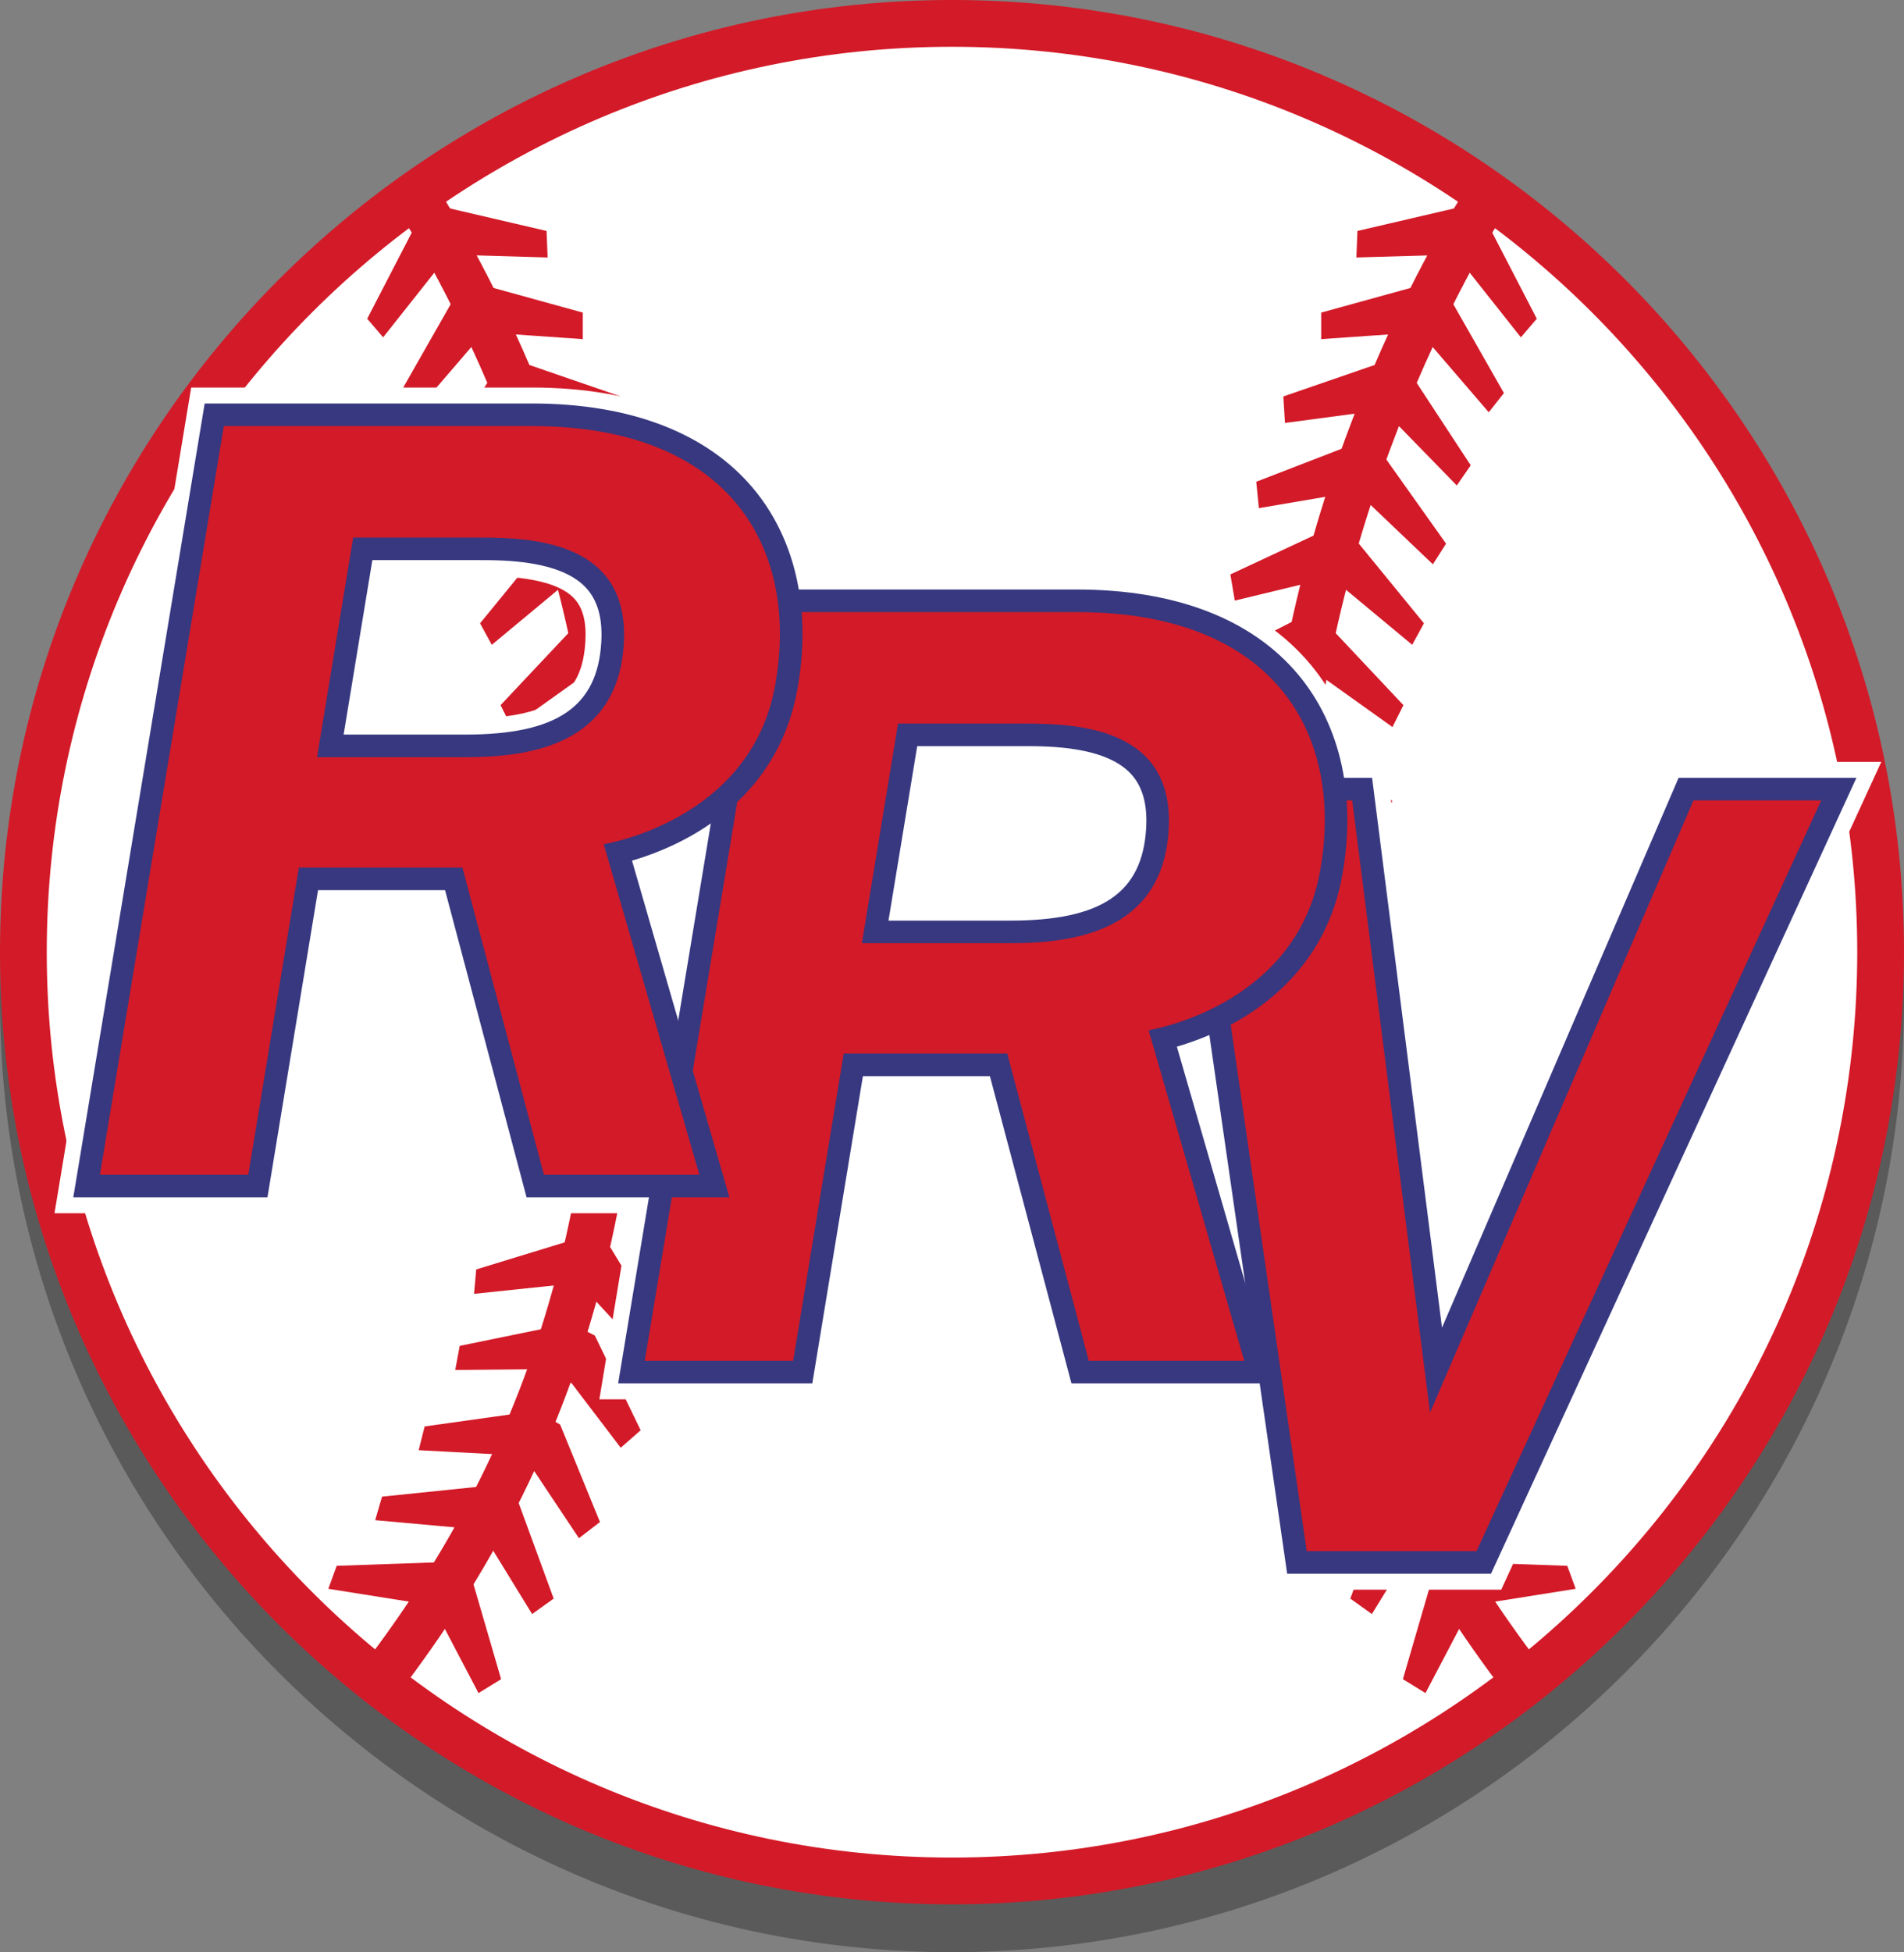 <?xml version="1.0" encoding="utf-8"?>
<!-- Generator: Adobe Illustrator 16.0.0, SVG Export Plug-In . SVG Version: 6.00 Build 0)  -->
<!DOCTYPE svg PUBLIC "-//W3C//DTD SVG 1.1//EN" "http://www.w3.org/Graphics/SVG/1.1/DTD/svg11.dtd">
<svg version="1.1" xmlns="http://www.w3.org/2000/svg" xmlns:xlink="http://www.w3.org/1999/xlink" x="0px" y="0px"
	 width="358.363px" height="367.281px" viewBox="0 0 358.363 367.281" enable-background="new 0 0 358.363 367.281"
	 xml:space="preserve">
<rect x="0" y="0" width="358.363" height="367.281" fill="#808080" stroke="none"/>
<g opacity="0.3">
	<path d="M179.18,9C80.38,9,0,89.362,0,188.141s80.38,179.141,179.18,179.141c98.802,0,179.183-80.362,179.183-179.141
		S277.982,9,179.18,9z"/>
</g>
<g id="_x3C_Layer_x3E__copy">
	<g>
		<ellipse fill="#FFFFFF" cx="179.181" cy="179.141" rx="174.781" ry="174.74"/>
		<path fill="#D31A28" d="M179.18,358.281C80.38,358.281,0,277.919,0,179.141S80.38,0,179.18,0
			c98.802,0,179.183,80.362,179.183,179.141S277.982,358.281,179.18,358.281z M179.18,8.8C85.232,8.8,8.8,85.214,8.8,179.141
			c0,93.926,76.432,170.34,170.38,170.34c93.949,0,170.382-76.414,170.382-170.34C349.562,85.214,273.129,8.8,179.18,8.8z"/>
	</g>
	<g>
		<path fill="#D31A28" d="M283.786,319.157c-35.454-45.974-49.594-96.743-45.847-164.619c3.744-67.832,37.572-118.439,39.011-120.56
			l7.036,4.769c-0.339,0.501-33.95,50.865-37.561,116.26c-3.626,65.692,9.973,114.717,44.091,158.958L283.786,319.157z"/>
	</g>
	<g>
		<polygon fill="#D31A28" points="272.531,55.465 267.758,53.545 248.67,58.811 248.67,63.803 263.7,62.76 267.758,63.089 
			280.209,77.57 283.062,73.95 		"/>
	</g>
	<g>
		<polygon fill="#D31A28" points="279.47,41.072 274.779,38.961 255.494,43.452 255.292,48.44 270.352,48.005 274.393,48.497 
			286.25,63.468 289.247,59.966 		"/>
	</g>
	<g>
		<polygon fill="#D31A28" points="259.856,84.938 254.917,83.5 236.446,90.636 236.942,95.603 251.792,93.073 255.865,92.998 
			269.692,106.17 272.171,102.284 		"/>
	</g>
	<g>
		<polygon fill="#D31A28" points="265.146,69.755 260.261,68.138 241.542,74.589 241.853,79.571 256.789,77.589 260.859,77.664 
			274.193,91.336 276.813,87.544 		"/>
	</g>
	<g>
		<polygon fill="#D31A28" points="249.588,117.201 244.526,116.288 226.9,125.313 227.913,130.202 242.418,126.135 246.46,125.634 
			262.085,136.791 264.147,132.667 		"/>
	</g>
	<g>
		<polygon fill="#D31A28" points="254.547,100.799 249.52,99.701 231.576,108.071 232.408,112.994 247.054,109.463 251.11,109.111 
			265.799,121.316 268.008,117.271 		"/>
	</g>
	<g>
		<polygon fill="#D31A28" points="244.797,152.144 239.656,151.961 223.498,163.405 225.196,168.1 238.975,162.007 242.902,160.936 
			259.538,170.317 260.988,165.943 		"/>
	</g>
	<g>
		<polygon fill="#D31A28" points="246.427,136.248 241.298,135.858 224.69,146.642 226.197,151.401 240.209,145.869 
			244.178,144.957 260.421,155.002 262.047,150.689 		"/>
	</g>
	<g>
		<polygon fill="#D31A28" points="242.904,184.17 237.769,184.497 222.828,197.492 224.985,201.994 238.088,194.563 
			241.892,193.107 259.375,200.79 260.384,196.293 		"/>
	</g>
	<g>
		<polygon fill="#D31A28" points="242.713,168.093 237.57,168.234 222.162,180.667 224.148,185.247 237.519,178.303 
			241.373,176.987 258.562,185.31 259.735,180.852 		"/>
	</g>
	<g>
		<polygon fill="#D31A28" points="244.223,218.002 239.151,218.865 225.646,233.347 228.261,237.601 240.519,228.843 
			244.15,226.996 262.638,232.174 263.174,227.593 		"/>
	</g>
	<g>
		<polygon fill="#D31A28" points="243.307,200.891 238.206,201.568 224.178,215.542 226.636,219.89 239.208,211.587 
			242.903,209.877 260.867,216.357 261.569,211.804 		"/>
	</g>
	<g>
		<polygon fill="#D31A28" points="251.495,250.443 246.905,252.766 238.279,270.589 242.033,273.88 251.158,261.892 254.08,259.059 
			273.178,259.243 272.336,254.711 		"/>
	</g>
	<g>
		<polygon fill="#D31A28" points="248.887,234.106 244.101,235.985 233.825,252.913 237.249,256.545 247.466,245.476 
			250.646,242.929 269.64,244.922 269.23,240.33 		"/>
	</g>
	<g>
		<polygon fill="#D31A28" points="265.298,279.403 260.96,282.171 254.15,300.763 258.211,303.665 266.097,290.828 268.728,287.72 
			287.748,286.008 286.458,281.581 		"/>
	</g>
	<g>
		<polygon fill="#D31A28" points="257.371,265.417 252.933,268.023 245.442,286.352 249.395,289.403 257.75,276.865 260.49,273.853 
			279.563,272.842 278.436,268.372 		"/>
	</g>
	<g>
		<polygon fill="#D31A28" points="273.725,293.853 269.583,296.908 264.046,315.92 268.298,318.54 275.299,305.199 277.708,301.916 
			296.569,298.919 294.986,294.593 		"/>
	</g>
	<g>
		<path fill="#D31A28" d="M74.577,319.157l-6.731-5.191c34.119-44.241,47.717-93.267,44.09-158.958
			c-3.616-65.502-37.22-115.758-37.559-116.258l7.035-4.771c1.438,2.121,35.267,52.729,39.011,120.56
			C124.17,222.414,110.031,273.184,74.577,319.157z"/>
	</g>
	<g>
		<polygon fill="#D31A28" points="85.832,55.465 90.604,53.545 109.692,58.811 109.692,63.803 94.663,62.76 90.604,63.089 
			78.153,77.57 75.3,73.95 		"/>
	</g>
	<g>
		<polygon fill="#D31A28" points="78.892,41.072 83.583,38.961 102.869,43.452 103.071,48.44 88.01,48.005 83.969,48.497 
			72.112,63.468 69.116,59.966 		"/>
	</g>
	<g>
		<polygon fill="#D31A28" points="98.506,84.938 103.446,83.5 121.917,90.636 121.42,95.603 106.57,93.073 102.498,92.998 
			88.67,106.17 86.191,102.284 		"/>
	</g>
	<g>
		<polygon fill="#D31A28" points="93.216,69.755 98.101,68.138 116.821,74.589 116.509,79.571 101.574,77.589 97.503,77.664 
			84.169,91.336 81.549,87.544 		"/>
	</g>
	<g>
		<polygon fill="#D31A28" points="108.774,117.201 113.836,116.288 131.462,125.313 130.45,130.202 115.944,126.135 
			111.902,125.634 96.277,136.791 94.215,132.667 		"/>
	</g>
	<g>
		<polygon fill="#D31A28" points="103.815,100.799 108.842,99.701 126.787,108.071 125.955,112.994 111.308,109.463 
			107.252,109.111 92.563,121.316 90.354,117.271 		"/>
	</g>
	<g>
		<polygon fill="#D31A28" points="113.565,152.144 118.707,151.961 134.865,163.405 133.167,168.1 119.387,162.007 115.46,160.936 
			98.825,170.317 97.375,165.943 		"/>
	</g>
	<g>
		<polygon fill="#D31A28" points="111.935,136.248 117.064,135.858 133.672,146.642 132.166,151.401 118.153,145.869 
			114.184,144.957 97.941,155.002 96.315,150.689 		"/>
	</g>
	<g>
		<polygon fill="#D31A28" points="115.458,184.17 120.593,184.497 135.535,197.492 133.377,201.994 120.274,194.563 116.47,193.107 
			98.987,200.79 97.978,196.293 		"/>
	</g>
	<g>
		<polygon fill="#D31A28" points="115.649,168.093 120.792,168.234 136.201,180.667 134.214,185.247 120.843,178.303 
			116.99,176.987 99.8,185.31 98.627,180.852 		"/>
	</g>
	<g>
		<polygon fill="#D31A28" points="115.055,200.891 120.157,201.568 134.184,215.542 131.726,219.89 119.155,211.587 
			115.459,209.877 97.496,216.357 96.793,211.804 		"/>
	</g>
	<g>
		<polygon fill="#D31A28" points="107.367,248.946 111.957,251.269 120.583,269.092 116.829,272.383 107.704,260.395 
			104.782,257.562 85.683,257.746 86.525,253.214 		"/>
	</g>
	<g>
		<polygon fill="#D31A28" points="109.974,232.609 114.76,234.488 125.037,251.416 121.613,255.048 111.395,243.979 
			108.215,241.432 89.221,243.425 89.631,238.833 		"/>
	</g>
	<g>
		<polygon fill="#D31A28" points="93.064,279.403 97.402,282.171 104.212,300.763 100.151,303.665 92.265,290.828 89.634,287.72 
			70.615,286.008 71.904,281.581 		"/>
	</g>
	<g>
		<polygon fill="#D31A28" points="100.992,265.417 105.429,268.023 112.92,286.352 108.967,289.403 100.612,276.865 97.873,273.853 
			78.799,272.842 79.926,268.372 		"/>
	</g>
	<g>
		<polygon fill="#D31A28" points="84.637,293.853 88.779,296.908 94.316,315.92 90.064,318.54 83.063,305.199 80.654,301.916 
			61.793,298.919 63.376,294.593 		"/>
	</g>
	<g>
		<path fill="#FFFFFF" d="M313.965,143.339l-40.968,95.17l-12.104-95.17h-5.442c-1.5-6.952-4.435-13.086-8.742-18.266
			c-9.337-11.228-24.566-17.163-44.042-17.163h-49.871c-1.53-6.785-4.429-12.775-8.638-17.836
			c-9.336-11.228-24.566-17.163-44.042-17.163H35.981L10.257,228.267h42.628l9.518-57.795h19.055l15.343,57.795h21.803
			l-5.795,34.999h42.628l9.518-57.795h19.055l15.344,57.795h35.141l5.174,35.818h42.888l71.533-155.745H313.965z M212.729,155.651
			c-0.514,8.736-4.56,14.555-22.632,14.555h-19.335l4.417-26.825h17.578c3.798,0,13.887,0,17.843,4.194
			C212.25,149.324,212.946,151.966,212.729,155.651z M72.628,108.382h17.578c3.798,0,13.888,0,17.842,4.194
			c1.649,1.75,2.346,4.391,2.129,8.076c-0.514,8.736-4.559,14.555-22.631,14.555H68.21L72.628,108.382z"/>
	</g>
	<g>
		<polygon fill="#37387F" points="315.94,146.339 271.408,249.79 258.251,146.339 220.634,146.339 242.265,296.084 280.631,296.084 
			349.41,146.339 		"/>
	</g>
	<g>
		<polygon fill="#D31A28" points="318.738,150.589 269.156,265.771 254.507,150.589 225.542,150.589 245.946,291.834 
			277.907,291.834 342.781,150.589 		"/>
	</g>
	<g>
		<path fill="#37387F" d="M244.403,126.992c-8.748-10.52-23.18-16.081-41.735-16.081h-61.591l-24.73,149.354h36.544l9.518-57.795
			h23.909l15.344,57.795h38.178l-18.336-63.344c8.769-2.56,27.079-10.416,31.08-31.99
			C255.331,150.114,252.426,136.64,244.403,126.992z M172.633,140.381h20.124c4.543,0,15.182,0,20.025,5.136
			c2.247,2.383,3.209,5.756,2.941,10.311c-0.717,12.181-8.381,17.378-25.627,17.378h-22.87L172.633,140.381z"/>
	</g>
	<g>
		<path fill="#D31A28" d="M202.667,115.161h-57.987l-23.322,140.854h27.925l9.518-57.795h30.785l15.344,57.795h29.255
			l-18.003-62.193c0,0,27.518-4.297,32.223-29.665C253.109,138.79,240.515,115.161,202.667,115.161z M219.966,156.077
			c-1.125,19.128-17.695,21.379-29.869,21.379c-9.962,0-23.343,0-27.877,0l6.806-41.325c0,0,13.503,0,23.731,0
			S221.091,136.949,219.966,156.077z"/>
	</g>
	<g>
		<path fill="#37387F" d="M141.852,91.993c-8.748-10.52-23.18-16.081-41.736-16.081H38.525l-24.73,149.354h36.544l9.518-57.795
			h23.909l15.343,57.795h38.179l-18.336-63.344c8.768-2.56,27.078-10.416,31.08-31.989
			C152.779,115.115,149.875,101.641,141.852,91.993z M70.082,105.382h20.124c4.543,0,15.182,0,20.025,5.136
			c2.247,2.383,3.209,5.756,2.941,10.311c-0.716,12.181-8.38,17.378-25.626,17.378h-22.87L70.082,105.382z"/>
	</g>
	<g>
		<path fill="#D31A28" d="M100.116,80.162H42.129L18.807,221.017h27.925l9.518-57.795h30.785l15.343,57.795h29.255l-18.003-62.193
			c0,0,27.518-4.297,32.223-29.665S137.963,80.162,100.116,80.162z M117.415,121.078c-1.125,19.128-17.696,21.379-29.869,21.379
			c-9.962,0-23.343,0-27.877,0l6.806-41.325c0,0,13.502,0,23.731,0S118.54,101.95,117.415,121.078z"/>
	</g>
</g>
</svg>
